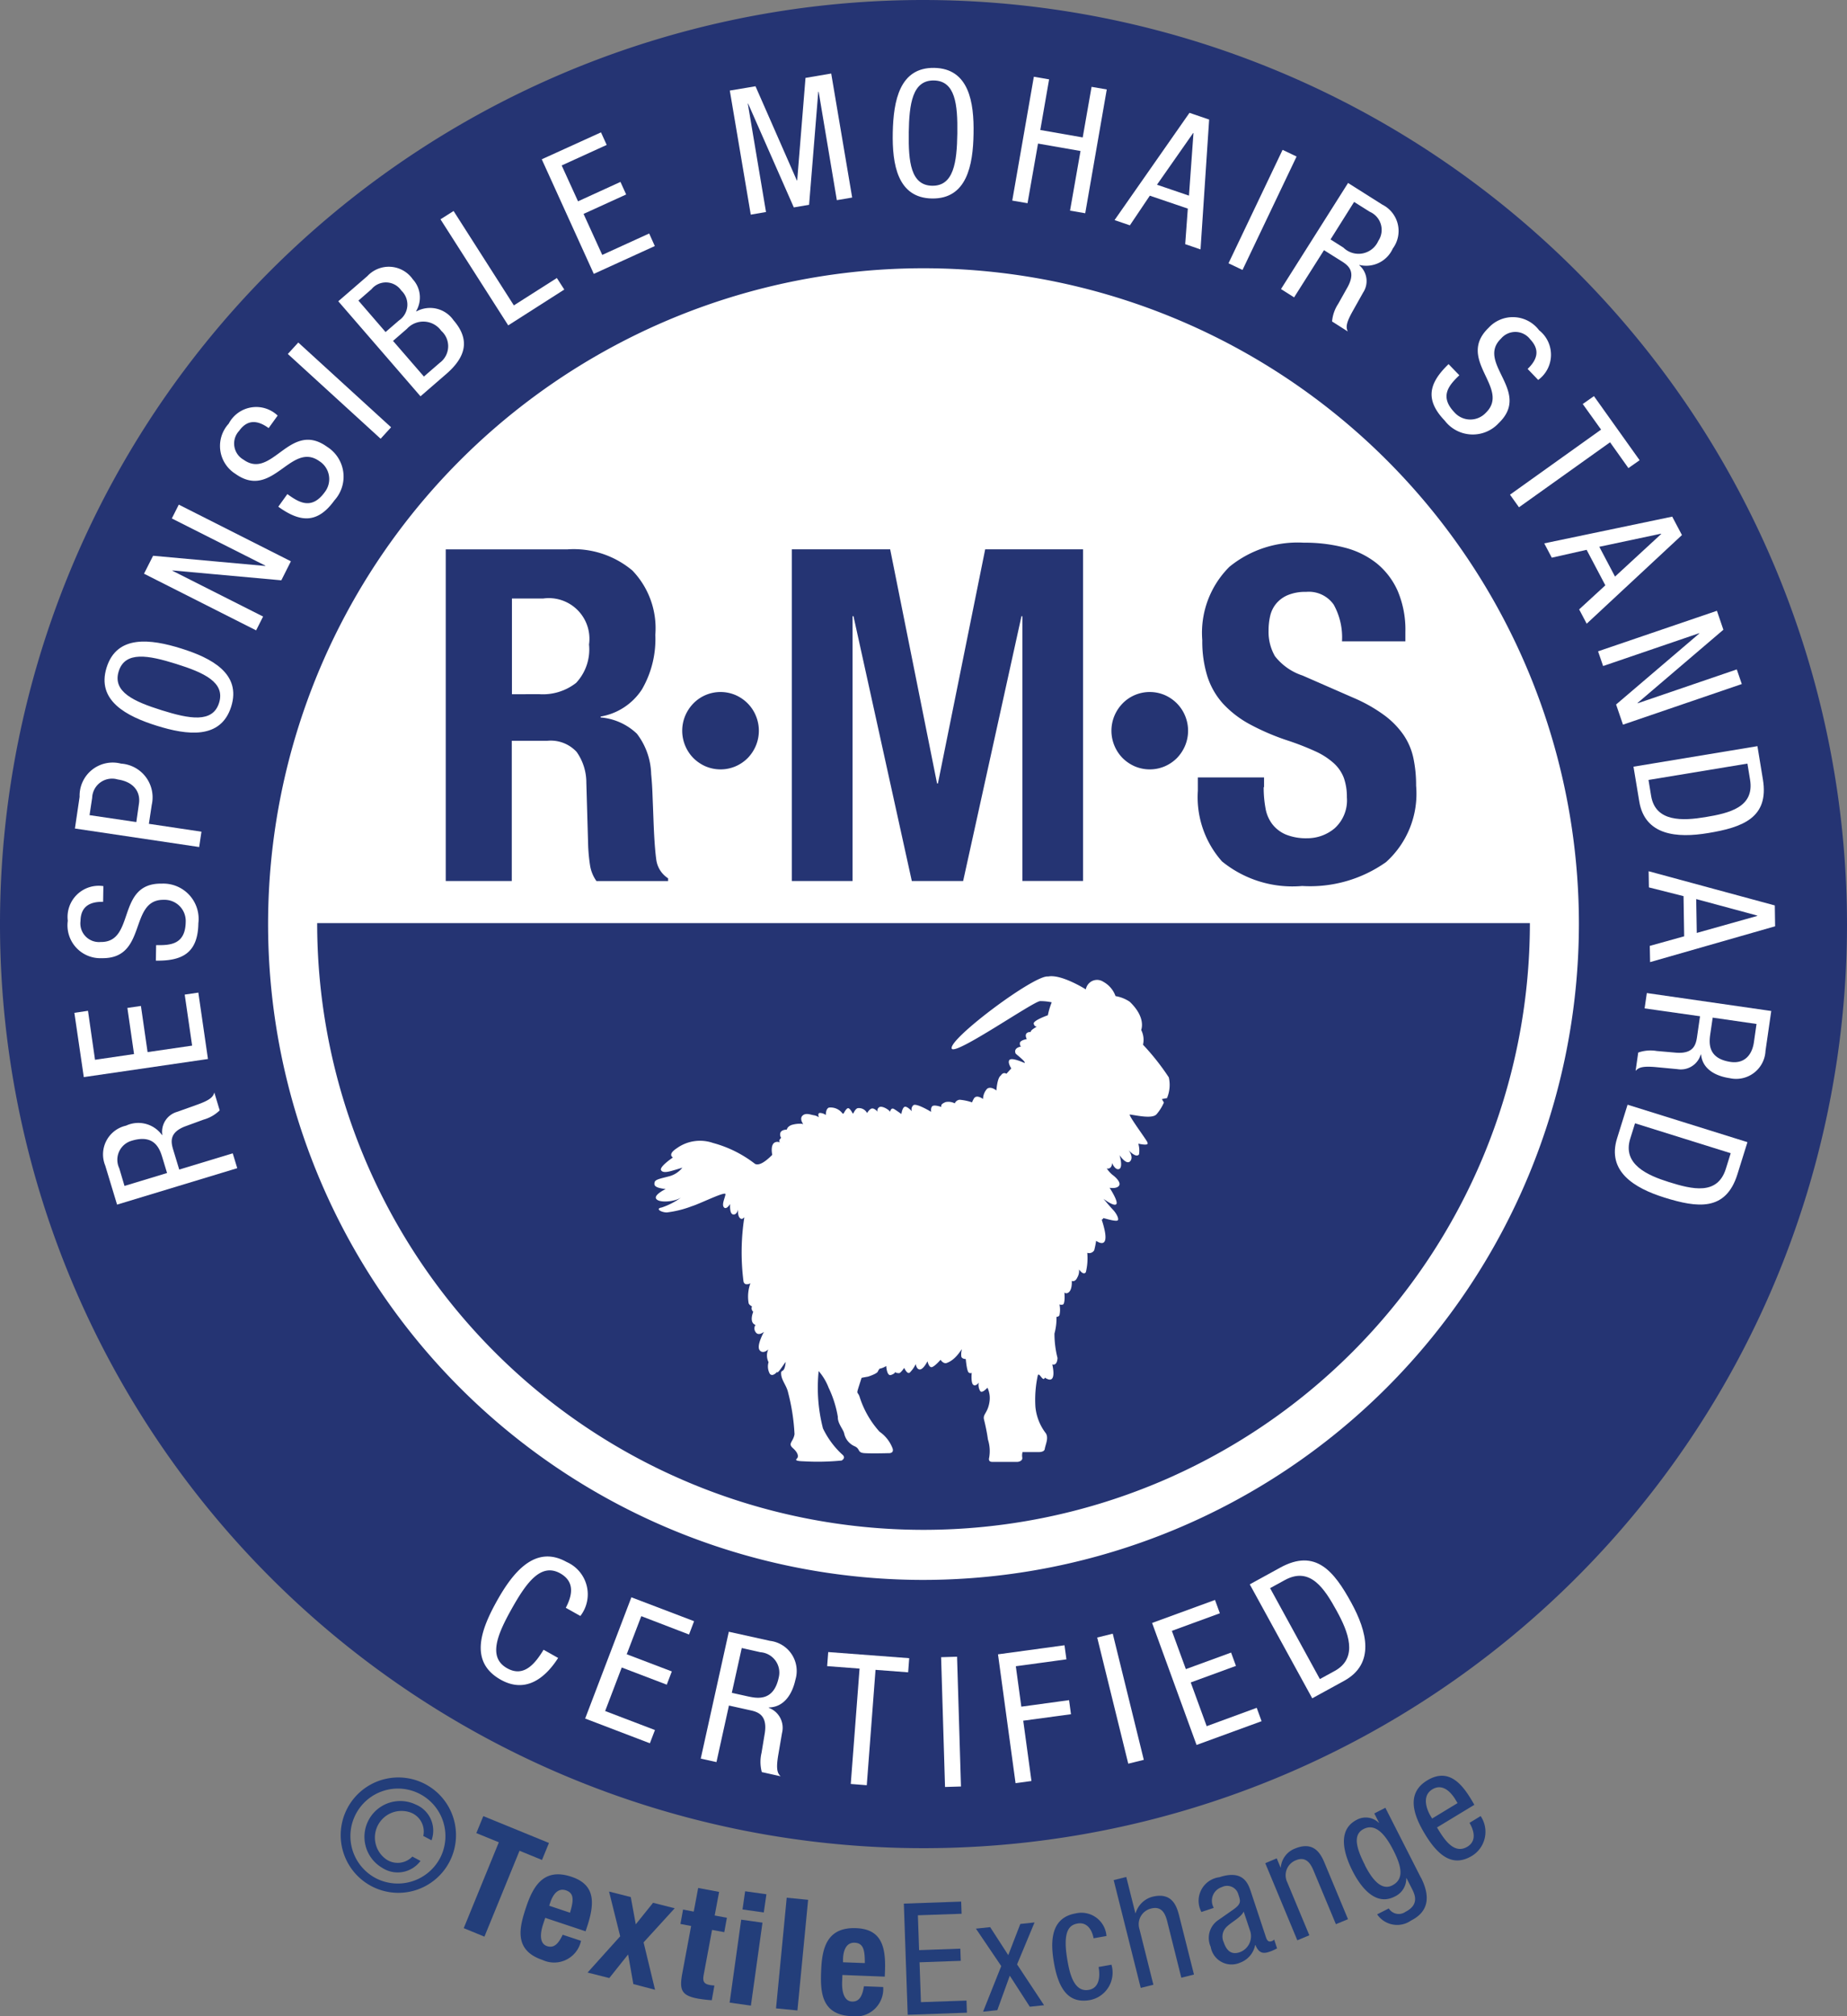 <svg xmlns="http://www.w3.org/2000/svg" width="70.486" height="76.895" viewBox="0 0 70.486 76.895">
  <rect x="0" y="0" width="70.486" height="76.895" fill="#808080" stroke="none"/>
  <g id="Grupo_5994" data-name="Grupo 5994" transform="translate(0)">
    <path id="Trazado_16250" data-name="Trazado 16250" d="M91.8,64.994A25.654,25.654,0,1,1,66.144,39.34,25.654,25.654,0,0,1,91.8,64.994" transform="translate(-30.704 -29.832)" fill="#fff"/>
    <path id="Trazado_16251" data-name="Trazado 16251" d="M82.5,152.336l-.184.036.077.131a1.714,1.714,0,0,1-.268.433c-.145.2-.718.068-1.027.024-.109-.017.74,1.107.665,1.071.085.143-.346.041-.346.041a.94.94,0,0,1,.027.408c-.114.16-.4-.162-.4-.162s.208.259.063.423-.406-.23-.406-.23.14.45-.01.524-.278-.225-.278-.225.014.172-.128.21a.117.117,0,0,1-.075-.007,1.162,1.162,0,0,0,.215.244c.114.08.348.295.254.421s-.358.077-.358.077.348.529.254.626-.486-.205-.486-.205.249.3.365.421.227.324.184.392-.4-.039-.556-.08c-.017.056-.058.046-.06.068.416,1.271-.215.8-.215.8a3.476,3.476,0,0,1-.072.358.225.225,0,0,1-.266.1,2.266,2.266,0,0,1-.053.735c-.089.15-.261-.1-.261-.1a.5.5,0,0,1-.063.3c-.089.2-.215.135-.215.135s.036.421-.189.471a.1.1,0,0,1-.092-.029c.017.21.01.452-.065.464s-.114,0-.123-.01a.992.992,0,0,1,0,.413.12.12,0,0,1-.114.063,2.233,2.233,0,0,1-.077.638,3.7,3.7,0,0,0,.116.928s0,.307-.2.247c0,0,.21.829-.283.505-.07.2-.227-.261-.273-.068a4.364,4.364,0,0,0-.087,1.184,1.956,1.956,0,0,0,.4,1.01c.109.181-.01.409-.043.587-.01.15-.28.126-.28.126l-.568,0a.485.485,0,0,0-.01.213c.017.147-.184.162-.184.162h-.88c-.1,0-.242.019-.2-.162a1.441,1.441,0,0,0-.048-.694c-.031-.247-.1-.563-.15-.764s.147-.247.21-.67a.925.925,0,0,0-.077-.539c-.092.094-.213.2-.273.133a.458.458,0,0,1-.06-.329s-.109.16-.208.085-.06-.464-.06-.464-.024.048-.109,0c-.068-.039-.106-.384-.118-.52-.051,0-.143-.014-.169-.087a.665.665,0,0,1,.022-.28c-.029-.007-.227.406-.6.524-.126.019-.215-.128-.215-.128s-.215.251-.331.28-.167-.225-.167-.225-.147.3-.283.314-.167-.205-.167-.205a1.125,1.125,0,0,1-.234.331c-.1.058-.205-.186-.205-.186s-.118.176-.186.2a.273.273,0,0,1-.167-.039s.019.048-.147.109-.186-.341-.186-.341a.779.779,0,0,1-.263.106c-.015.039-.044.06-.058.109-.058.094-.377.191-.377.191s-.242.041-.244.048c-.247.781-.16.418-.06.766a3.611,3.611,0,0,0,.747,1.286,1.359,1.359,0,0,1,.483.6c.109.247-.155.218-.155.218s-.59.017-.892,0-.157-.164-.392-.266a.689.689,0,0,1-.392-.476c-.024-.152-.259-.394-.244-.643a4.157,4.157,0,0,0-.353-1.114,2.113,2.113,0,0,0-.379-.631,6.219,6.219,0,0,0,.164,2.185,3.264,3.264,0,0,0,.723.984c.121.094.094.176-.01.242a9.339,9.339,0,0,1-1.455.029c-.244-.007-.329-.034-.256-.1s.063-.213-.147-.4.012-.234.06-.534a7.809,7.809,0,0,0-.242-1.576c-.058-.278-.249-.466-.268-.706s.121.017.172-.462c.007-.058-.314.486-.329.37-.075.08-.193.172-.276.07a.573.573,0,0,1-.048-.442.564.564,0,0,1-.01-.488s-.2.2-.331.029.167-.7.167-.7-.205.176-.314.019a.238.238,0,0,1-.01-.283s-.254-.048-.087-.5a.177.177,0,0,1-.048-.205s-.118-.058-.128-.126a1.484,1.484,0,0,1,.068-.754s-.215.118-.263-.068a8.741,8.741,0,0,1,.031-2.446c-.024.01-.068.063-.1.058-.176-.029-.138-.363-.138-.363s-.041.217-.189.193-.114-.4-.114-.4-.14.237-.237.128.048-.372.058-.5-.986.37-1.281.457a4,4,0,0,1-.964.239c-.234-.01-.433-.15-.189-.189a2.7,2.7,0,0,0,.735-.377.927.927,0,0,1-.29.111c-.244.058-.616.058-.665-.089s.372-.35.372-.35c-.437-.048-.447-.147-.421-.259s.244-.143.568-.23a.949.949,0,0,0,.491-.326s-.133.043-.309.094-.437.133-.505,0,.452-.481.452-.481c-.053-.034-.169-.145.145-.35a1.516,1.516,0,0,1,1.385-.205,4.523,4.523,0,0,1,1.607.8c.169.075.408-.1.655-.346-.017-.085-.056-.341.063-.45a.21.21,0,0,1,.234-.019.089.089,0,0,1,0-.131c.039-.041.039-.058.039-.058a.206.206,0,0,1-.034-.147c.019-.167.254-.157.254-.157s.01-.109.176-.176a1.1,1.1,0,0,1,.372-.048c.01-.007.065.017.077.012-.034-.048-.135-.21-.029-.319.128-.128.334-.029.43-.019a.488.488,0,0,1,.2.08s-.068-.147.029-.167a.4.4,0,0,1,.234.08s-.01-.234.116-.283a.56.56,0,0,1,.522.227.234.234,0,0,0,.041,0c.031-.063.109-.205.172-.205s.145.145.174.2h.022c.024-.051.089-.179.167-.2a.349.349,0,0,1,.36.186s.1-.176.2-.176.2.126.2.126a.151.151,0,0,1,.068-.176c.109-.058.353.089.411.176,0,0,.029-.181.157-.1.08.048.191.128.273.186.015-.114.065-.271.138-.278.1-.01.263.176.263.176a.208.208,0,0,1,.058-.234c.118-.087.677.254.677.254s-.029-.176.058-.225.334.039.334.039c-.029-.08.019-.126.157-.186a.531.531,0,0,1,.353.048.225.225,0,0,1,.186-.138,2.039,2.039,0,0,1,.474.1.747.747,0,0,1,.065-.138c.1-.186.353.01.353.01a.59.59,0,0,1,.157-.392c.147-.109.353.068.353.068s.029-.481.167-.57c.1-.157.213-.07.215-.068l.186-.205s-.155-.23-.068-.324.459.068.573.116c.075-.036-.329-.334-.341-.363-.089-.225.208-.261.208-.261s-.051-.024-.044-.135.263-.15.263-.15c-.14-.292.155-.273.155-.273-.031-.065.234-.205.234-.205s-.092.019-.123-.109c-.027-.111.418-.28.539-.324a2.806,2.806,0,0,1,.147-.493,2.085,2.085,0,0,0-.44-.046c-.249,0-3.227,2.076-3.374,1.815-.164-.341,3.161-2.833,3.676-2.753.5-.1,1.428.483,1.438.491a.477.477,0,0,1,.053-.14.433.433,0,0,1,.616-.15,1.006,1.006,0,0,1,.466.546,1.4,1.4,0,0,1,.539.213c.645.614.44,1.078.44,1.078a.824.824,0,0,1,.07.563,9.179,9.179,0,0,1,.984,1.245,1.286,1.286,0,0,1-.073.8M96.36,145.66H50.08a23.14,23.14,0,1,0,46.28,0" transform="translate(-37.976 -110.455)" fill="#253473"/>
    <path id="Trazado_16252" data-name="Trazado 16252" d="M35.244,60.255A25.012,25.012,0,1,1,60.255,35.244,25.039,25.039,0,0,1,35.244,60.255M35.244,0A35.243,35.243,0,1,0,70.486,35.242,35.285,35.285,0,0,0,35.244,0" transform="translate(0 0)" fill="#253473"/>
    <path id="Trazado_16253" data-name="Trazado 16253" d="M78.86,249.471c-.505.788-1.25,1.358-2.192.829-1.228-.689-.744-1.936-.133-3.024s1.46-2.132,2.649-1.465a1.347,1.347,0,0,1,.524,2.059l-.556-.312c.263-.5.338-1-.21-1.312-.737-.413-1.288.343-1.849,1.341s-.918,1.863-.179,2.277c.645.363,1.076-.191,1.39-.706Z" transform="translate(-57.56 -186.24)" fill="#fff"/>
    <path id="Trazado_16254" data-name="Trazado 16254" d="M94.147,252.04l2.393.911-.193.508-1.822-.7-.556,1.453,1.721.655-.193.505-1.718-.655-.633,1.66,1.9.725-.193.505-2.47-.943Z" transform="translate(-70.052 -191.122)" fill="#fff"/>
    <path id="Trazado_16255" data-name="Trazado 16255" d="M111.827,259.808l.59.131c.353.077,1,.222,1.2-.713a.78.78,0,0,0-.7-.967l-.711-.16Zm-.109-2.328,1.566.346a1.157,1.157,0,0,1,.969,1.486c-.116.529-.421,1.044-1.015,1.054l0,.014a.813.813,0,0,1,.505.96l-.143.834c-.092.541-.034.7.089.817l-.718-.16a1.5,1.5,0,0,1-.01-.735l.126-.761c.1-.677-.259-.8-.563-.863l-.807-.179-.476,2.156-.6-.133,1.071-4.836Z" transform="translate(-83.899 -195.247)" fill="#fff"/>
    <path id="Trazado_16256" data-name="Trazado 16256" d="M132.113,265.758l-.611-.048.336-4.4-1.237-.094.041-.537,3.091.234-.041.539-1.245-.094Z" transform="translate(-99.035 -197.673)" fill="#fff"/>
    <rect id="Rectángulo_1130" data-name="Rectángulo 1130" width="0.609" height="4.952" transform="translate(35.915 63.202) rotate(-1.73)" fill="#fff"/>
    <path id="Trazado_16257" data-name="Trazado 16257" d="M157.58,259.956l2.538-.346.073.537-1.931.263.21,1.542,1.822-.249.073.537-1.822.247.314,2.3-.607.082Z" transform="translate(-119.494 -196.863)" fill="#fff"/>
    <rect id="Rectángulo_1131" data-name="Rectángulo 1131" width="0.611" height="4.955" transform="translate(41.872 62.452) rotate(-13.84)" fill="#fff"/>
    <path id="Trazado_16258" data-name="Trazado 16258" d="M181.91,253.337l2.4-.877.186.508-1.832.67.534,1.46,1.726-.631.186.508-1.726.631.609,1.668,1.909-.7.186.51-2.482.906Z" transform="translate(-137.943 -191.441)" fill="#fff"/>
    <path id="Trazado_16259" data-name="Trazado 16259" d="M200.008,250.753l.561-.307c.926-.505.508-1.513.08-2.291-.462-.839-1.008-1.709-1.982-1.175l-.561.307,1.9,3.468Zm-2.678-3.611,1.163-.638c1.351-.742,2.054.138,2.712,1.339.6,1.095.918,2.323-.273,2.978l-1.218.667Z" transform="translate(-149.636 -186.718)" fill="#fff"/>
    <path id="Trazado_16260" data-name="Trazado 16260" d="M73.957,92.205a2.052,2.052,0,0,0,1.4-.433,1.87,1.87,0,0,0,.491-1.462A1.551,1.551,0,0,0,74.1,88.556H72.906v3.65Zm1.088-5.525a3.49,3.49,0,0,1,2.456.807,3.176,3.176,0,0,1,.877,2.453,3.831,3.831,0,0,1-.51,2.081,2.351,2.351,0,0,1-1.578,1.037v.034a2.276,2.276,0,0,1,1.385.621,2.64,2.64,0,0,1,.544,1.542c.024.237.041.493.051.771s.024.587.036.931c.024.672.058,1.187.106,1.542a1,1,0,0,0,.454.728v.106H76.132a1.4,1.4,0,0,1-.247-.611,6.693,6.693,0,0,1-.07-.718l-.07-2.427a2.021,2.021,0,0,0-.37-1.17,1.345,1.345,0,0,0-1.121-.425H72.9v5.349H70.38V86.682h4.665Z" transform="translate(-53.369 -65.73)" fill="#253473"/>
    <path id="Trazado_16261" data-name="Trazado 16261" d="M107.836,110.1a1.529,1.529,0,0,1,.312-.469,1.452,1.452,0,0,1,.464-.317,1.46,1.46,0,0,1,1.141,0,1.507,1.507,0,0,1,.464.317,1.46,1.46,0,0,1,.312.469,1.484,1.484,0,0,1,0,1.15,1.529,1.529,0,0,1-.312.469,1.485,1.485,0,0,1-.464.314,1.46,1.46,0,0,1-1.141,0,1.514,1.514,0,0,1-.464-.314,1.487,1.487,0,0,1-.312-.469,1.484,1.484,0,0,1,0-1.15" transform="translate(-81.685 -82.806)" fill="#253473"/>
    <path id="Trazado_16262" data-name="Trazado 16262" d="M128.774,86.68l1.789,8.928h.034L132.4,86.68h3.734V99.328h-2.315V89.23h-.034l-2.226,10.1H129.6l-2.226-10.1h-.036v10.1H125.02V86.68Z" transform="translate(-94.803 -65.73)" fill="#253473"/>
    <path id="Trazado_16263" data-name="Trazado 16263" d="M175.606,110.1a1.529,1.529,0,0,1,.312-.469,1.451,1.451,0,0,1,.464-.317,1.46,1.46,0,0,1,1.141,0,1.507,1.507,0,0,1,.464.317,1.461,1.461,0,0,1,.312.469,1.484,1.484,0,0,1,0,1.15,1.529,1.529,0,0,1-.312.469,1.485,1.485,0,0,1-.464.314,1.46,1.46,0,0,1-1.141,0,1.513,1.513,0,0,1-.464-.314,1.487,1.487,0,0,1-.312-.469,1.484,1.484,0,0,1,0-1.15" transform="translate(-133.075 -82.806)" fill="#253473"/>
    <path id="Trazado_16264" data-name="Trazado 16264" d="M191.628,94.96a4.366,4.366,0,0,0,.07.807,1.382,1.382,0,0,0,.263.611,1.291,1.291,0,0,0,.517.392,2.049,2.049,0,0,0,.817.14,1.614,1.614,0,0,0,1.044-.382,1.435,1.435,0,0,0,.464-1.179,2.154,2.154,0,0,0-.114-.735,1.449,1.449,0,0,0-.377-.558,2.716,2.716,0,0,0-.691-.452,10.309,10.309,0,0,0-1.061-.416,8.945,8.945,0,0,1-1.455-.621,3.948,3.948,0,0,1-1.027-.788,2.85,2.85,0,0,1-.6-1.047,4.462,4.462,0,0,1-.193-1.373,3.551,3.551,0,0,1,1.034-2.8,4.118,4.118,0,0,1,2.84-.921,6.042,6.042,0,0,1,1.552.186,3.261,3.261,0,0,1,1.228.6,2.83,2.83,0,0,1,.807,1.063,3.775,3.775,0,0,1,.29,1.552V89.4h-2.419A2.57,2.57,0,0,0,194.3,88a1.158,1.158,0,0,0-1.051-.486,1.742,1.742,0,0,0-.7.123,1.166,1.166,0,0,0-.447.329,1.133,1.133,0,0,0-.227.469,2.416,2.416,0,0,0-.06.549,1.855,1.855,0,0,0,.244.984,2.208,2.208,0,0,0,1.054.737l1.946.851a5.835,5.835,0,0,1,1.175.665,3.2,3.2,0,0,1,.728.744,2.472,2.472,0,0,1,.377.877,4.967,4.967,0,0,1,.106,1.063,3.507,3.507,0,0,1-1.148,2.915,5.017,5.017,0,0,1-3.2.911,4.258,4.258,0,0,1-3.06-.938,3.685,3.685,0,0,1-.921-2.693V94.59h2.526v.372Z" transform="translate(-143.403 -64.941)" fill="#253473"/>
    <path id="Trazado_16265" data-name="Trazado 16265" d="M18.755,175.432l-.169-.558c-.1-.334-.285-.945-1.175-.677a.754.754,0,0,0-.481,1.051l.2.674,1.619-.491Zm-1.909,1.2-.45-1.484a1.123,1.123,0,0,1,.793-1.525,1.113,1.113,0,0,1,1.37.355l.015,0a.789.789,0,0,1,.568-.882l.771-.276c.5-.179.6-.3.645-.462l.205.682a1.432,1.432,0,0,1-.614.353l-.7.256c-.616.234-.549.595-.462.885l.232.764,2.042-.619.172.566-4.587,1.39Z" transform="translate(-12.379 -130.693)" fill="#fff"/>
    <path id="Trazado_16266" data-name="Trazado 16266" d="M12.1,159.852,11.74,157.4l.52-.077.268,1.868,1.489-.218-.254-1.76.517-.075.254,1.76,1.7-.247-.283-1.946.52-.077.367,2.533Z" transform="translate(-8.902 -118.773)" fill="#fff"/>
    <path id="Trazado_16267" data-name="Trazado 16267" d="M12.05,140.138c-.5-.01-.856.169-.865.732a.711.711,0,0,0,.766.8c1.349.022.58-2.255,2.332-2.226a1.348,1.348,0,0,1,1.4,1.513c-.017,1.121-.6,1.441-1.622,1.424l.01-.592c.537.01,1.114-.017,1.129-.882a.808.808,0,0,0-.834-.846c-1.356-.022-.607,2.255-2.366,2.226a1.254,1.254,0,0,1-1.3-1.426,1.189,1.189,0,0,1,1.358-1.322l-.01.592Z" transform="translate(-8.113 -105.744)" fill="#fff"/>
    <path id="Trazado_16268" data-name="Trazado 16268" d="M14.174,122.636l.1-.7c.063-.425-.176-.827-.807-.921a.76.76,0,0,0-.979.7l-.1.66,1.779.263Zm-2.344.249.179-1.209a1.264,1.264,0,0,1,1.581-1.266,1.289,1.289,0,0,1,1.172,1.573l-.109.723,2.006.3-.087.585Z" transform="translate(-8.971 -91.287)" fill="#fff"/>
    <path id="Trazado_16269" data-name="Trazado 16269" d="M18.7,103.854c1.056.331,1.948.5,2.192-.283s-.582-1.153-1.639-1.484-1.948-.5-2.192.283.582,1.153,1.639,1.484m.74-2.357c1.153.36,2.311.957,1.914,2.219s-1.685,1.09-2.838.73-2.311-.957-1.917-2.219,1.687-1.09,2.84-.73" transform="translate(-12.531 -76.767)" fill="#fff"/>
    <path id="Trazado_16270" data-name="Trazado 16270" d="M22.74,82.257l.346-.684,4.285.389,0-.012-3.57-1.8.266-.527,4.278,2.161-.365.725-4.157-.377,0,.012,3.461,1.747-.266.527Z" transform="translate(-17.244 -60.377)" fill="#fff"/>
    <path id="Trazado_16271" data-name="Trazado 16271" d="M36.6,65.035c-.408-.295-.8-.35-1.126.106a.708.708,0,0,0,.169,1.1c1.095.788,1.764-1.518,3.186-.493a1.345,1.345,0,0,1,.283,2.042c-.655.909-1.317.839-2.144.244l.346-.481c.437.314.923.624,1.431-.08a.809.809,0,0,0-.2-1.17c-1.1-.793-1.786,1.5-3.215.476a1.255,1.255,0,0,1-.254-1.912,1.186,1.186,0,0,1,1.868-.309Z" transform="translate(-26.348 -48.709)" fill="#fff"/>
    <rect id="Rectángulo_1132" data-name="Rectángulo 1132" width="0.592" height="4.795" transform="translate(10.984 13.5) rotate(-47.61)" fill="#fff"/>
    <path id="Trazado_16272" data-name="Trazado 16272" d="M56.678,46.279l.609-.527a.785.785,0,0,0,.053-1.218.844.844,0,0,0-1.308-.077l-.532.462,1.177,1.358Zm-1.467-1.694.515-.445A.732.732,0,0,0,55.817,43a.713.713,0,0,0-1.138-.053l-.5.435,1.037,1.2Zm-1.8-1.177,1.112-.962a1.115,1.115,0,0,1,1.733.126,1.021,1.021,0,0,1,.126,1.211l.01.012a1.089,1.089,0,0,1,1.416.336c.638.735.481,1.395-.276,2.05l-.984.851Z" transform="translate(-40.501 -31.918)" fill="#fff"/>
    <path id="Trazado_16273" data-name="Trazado 16273" d="M69.55,33.6l.5-.317,2.3,3.6,1.641-1.044.283.44-2.139,1.366Z" transform="translate(-52.74 -25.236)" fill="#fff"/>
    <path id="Trazado_16274" data-name="Trazado 16274" d="M85.54,21.917,87.8,20.89l.218.479-1.718.783.624,1.368,1.619-.74.218.479L87.135,24l.713,1.564,1.791-.817.215.479-2.328,1.061Z" transform="translate(-64.865 -15.842)" fill="#fff"/>
    <path id="Trazado_16275" data-name="Trazado 16275" d="M115.23,12.243l.981-.164,1.576,3.589.015,0,.317-3.908.981-.167.8,4.73-.585.1-.694-4.133-.015,0-.35,4.309-.583.1-1.743-3.957-.012,0,.694,4.133-.582.1Z" transform="translate(-87.379 -8.789)" fill="#fff"/>
    <path id="Trazado_16276" data-name="Trazado 16276" d="M141.559,13.184c-.017,1.107.077,2.009.894,2.021s.943-.885.959-1.992-.075-2.009-.894-2.023-.943.885-.96,1.994m2.473.039c-.019,1.208-.261,2.487-1.583,2.468s-1.525-1.308-1.5-2.516.261-2.487,1.583-2.465,1.525,1.308,1.5,2.516" transform="translate(-106.878 -8.121)" fill="#fff"/>
    <path id="Trazado_16277" data-name="Trazado 16277" d="M162.622,17.309l-.58-.1.4-2.274-1.622-.283-.4,2.274-.583-.1.824-4.723.582.1-.336,1.931,1.619.283.338-1.929.58.1Z" transform="translate(-121.207 -9.176)" fill="#fff"/>
    <path id="Trazado_16278" data-name="Trazado 16278" d="M177.607,20.551l1.221.416L179,18.579l-.012,0Zm1.242-2.741.749.256-.329,4.952-.585-.2.1-1.356-1.45-.493-.761,1.131-.585-.2,2.859-4.09Z" transform="translate(-133.454 -13.506)" fill="#fff"/>
    <rect id="Rectángulo_1133" data-name="Rectángulo 1133" width="4.793" height="0.592" transform="translate(46.883 10.041) rotate(-64.5)" fill="#fff"/>
    <path id="Trazado_16279" data-name="Trazado 16279" d="M204.127,31.016l.493.312a.824.824,0,0,0,1.332-.256.753.753,0,0,0-.324-1.109l-.6-.377-.9,1.431Zm.665-2.156,1.312.829a1.124,1.124,0,0,1,.4,1.675,1.111,1.111,0,0,1-1.271.626l-.007.012a.792.792,0,0,1,.147,1.039l-.4.713c-.261.464-.259.624-.186.773l-.6-.382a1.446,1.446,0,0,1,.234-.672l.365-.65c.312-.582.027-.81-.23-.972l-.677-.425-1.141,1.8-.5-.317,2.564-4.053Z" transform="translate(-153.352 -21.885)" fill="#fff"/>
    <path id="Trazado_16280" data-name="Trazado 16280" d="M229.7,52.03c.363-.348.488-.72.1-1.129a.713.713,0,0,0-1.112-.031c-.972.935,1.177,2.006-.087,3.222A1.346,1.346,0,0,1,226.537,54c-.778-.81-.59-1.445.147-2.154l.411.425c-.387.372-.781.8-.181,1.421a.808.808,0,0,0,1.187.014c.976-.938-1.155-2.025.111-3.246a1.254,1.254,0,0,1,1.926.094,1.188,1.188,0,0,1-.034,1.895l-.408-.425Z" transform="translate(-171.403 -37.959)" fill="#fff"/>
    <path id="Trazado_16281" data-name="Trazado 16281" d="M238.763,66.734l-.343-.481,3.476-2.482-.7-.976.428-.3,1.743,2.444-.428.3-.7-.984Z" transform="translate(-180.795 -47.387)" fill="#fff"/>
    <path id="Trazado_16282" data-name="Trazado 16282" d="M245.938,82.676l.6,1.138L248.3,82.19l-.007-.012-2.359.5Zm2.784-1.146.37.7-3.635,3.381-.288-.546,1-.918-.715-1.354-1.329.3-.288-.546,4.885-1.02Z" transform="translate(-184.905 -61.824)" fill="#fff"/>
    <path id="Trazado_16283" data-name="Trazado 16283" d="M256.857,96.38l.246.723-3.273,2.792,0,.014,3.785-1.293.191.558-4.534,1.549-.263-.769,3.176-2.709,0-.012-3.671,1.254-.193-.561Z" transform="translate(-191.335 -73.086)" fill="#fff"/>
    <path id="Trazado_16284" data-name="Trazado 16284" d="M258.493,119.028l.1.609c.167,1.008,1.218.95,2.066.81.914-.152,1.885-.375,1.709-1.433l-.1-.609-3.778.624Zm4.157-1.288.208,1.267c.244,1.47-.786,1.832-2.088,2.047-1.194.2-2.415.092-2.63-1.206l-.22-1.325Z" transform="translate(-195.582 -89.283)" fill="#fff"/>
    <path id="Trazado_16285" data-name="Trazado 16285" d="M262.125,138.536l.022,1.288,2.306-.648v-.015l-2.328-.628Zm3,.242.012.793-4.771,1.366-.012-.619,1.312-.365-.024-1.532-1.322-.334-.01-.616,4.817,1.305Z" transform="translate(-197.394 -104.244)" fill="#fff"/>
    <path id="Trazado_16286" data-name="Trazado 16286" d="M261.2,157.587l-.085.578c-.051.346-.14.976.776,1.109.464.065.8-.2.882-.749l.1-.7-1.675-.242Zm2.238-.276-.222,1.537a1.121,1.121,0,0,1-1.366,1.044c-.52-.075-1.039-.334-1.092-.9h-.015a.789.789,0,0,1-.887.556l-.817-.077c-.529-.048-.674.019-.781.145l.1-.7a1.422,1.422,0,0,1,.708-.06l.744.065c.66.048.749-.307.793-.6l.114-.79-2.115-.3.085-.585,4.747.684Z" transform="translate(-195.84 -118.773)" fill="#fff"/>
    <path id="Trazado_16287" data-name="Trazado 16287" d="M255.751,175.021l-.184.59c-.3.974.662,1.395,1.482,1.651.885.276,1.851.515,2.17-.512l.184-.59-3.652-1.141Zm4.29.72-.382,1.223c-.445,1.421-1.525,1.281-2.787.887-1.153-.36-2.2-1-1.805-2.26l.4-1.281,4.575,1.428Z" transform="translate(-193.355 -132.179)" fill="#fff"/>
    <g id="Grupo_5992" data-name="Grupo 5992" transform="translate(13 67.725)">
      <g id="Grupo_5991" data-name="Grupo 5991">
        <path id="Trazado_16288" data-name="Trazado 16288" d="M58.575,280.735a2.2,2.2,0,1,1-2.98.906A2.2,2.2,0,0,1,58.575,280.735Zm.561,2.8a1.813,1.813,0,1,0-2.47.776,1.826,1.826,0,0,0,2.47-.776Zm-.754.123a1.083,1.083,0,0,1-1.465.261,1.367,1.367,0,0,1,1.286-2.41,1.076,1.076,0,0,1,.6,1.363l-.314-.167a.776.776,0,0,0-.452-.88,1.015,1.015,0,0,0-.95,1.781.776.776,0,0,0,.984-.114l.314.167Z" transform="translate(-55.335 -280.411)" fill="#233e7a"/>
        <path id="Trazado_16289" data-name="Trazado 16289" d="M78.023,287.595l-.266.648-.858-.35-1.339,3.275-.79-.324,1.339-3.275-.858-.35.266-.648Z" transform="translate(-70.073 -285.033)" fill="#233e7a"/>
        <path id="Trazado_16290" data-name="Trazado 16290" d="M84.683,297.421l-.08.242c-.118.355-.14.735.147.831.259.087.433-.075.6-.433l.7.232a1.049,1.049,0,0,1-1.465.732c-1.126-.377-.882-1.259-.631-2.013.271-.812.679-1.513,1.728-1.163.906.3.906.979.6,1.907l-.058.174-1.537-.512Zm.947-.2c.138-.466.167-.744-.155-.853s-.508.189-.6.469l-.039.118Z" transform="translate(-76.877 -291.999)" fill="#233e7a"/>
        <path id="Trazado_16291" data-name="Trazado 16291" d="M96.809,298.9l.829.21-1.187,1.3.437,1.808L96.06,302l-.2-1.129-.718.9-.829-.21,1.245-1.383-.425-1.706.829.21.191,1.039.662-.824Z" transform="translate(-84.89 -294.057)" fill="#233e7a"/>
        <path id="Trazado_16292" data-name="Trazado 16292" d="M109.657,297.91l.8.15-.169.9.466.087-.1.549-.466-.087-.317,1.7c-.046.244-.012.355.222.4a1.4,1.4,0,0,0,.184.022l-.1.561a5.207,5.207,0,0,1-.532-.063c-.631-.118-.711-.334-.592-.969l.336-1.8-.408-.077.1-.549.408.077.169-.9Z" transform="translate(-96.014 -293.632)" fill="#233e7a"/>
        <path id="Trazado_16293" data-name="Trazado 16293" d="M117.2,299.513l.812.114-.442,3.164-.812-.114Zm.15-1.083.812.114-.1.694-.812-.114Z" transform="translate(-101.914 -294.026)" fill="#233e7a"/>
        <path id="Trazado_16294" data-name="Trazado 16294" d="M124.488,299.45l.817.08-.408,4.22-.817-.08Z" transform="translate(-107.465 -294.8)" fill="#233e7a"/>
        <path id="Trazado_16295" data-name="Trazado 16295" d="M131.988,306.031l-.01.256c-.015.375.073.744.375.757.273.01.394-.193.457-.583l.735.029a1.048,1.048,0,0,1-1.2,1.112c-1.187-.046-1.2-.962-1.167-1.757.034-.856.23-1.643,1.334-1.6.955.036,1.143.686,1.1,1.665l-.007.184Zm.856-.454c0-.488-.048-.761-.387-.776s-.435.322-.445.619l0,.126Z" transform="translate(-112.84 -298.434)" fill="#233e7a"/>
        <path id="Trazado_16296" data-name="Trazado 16296" d="M144.25,300.137l2.19-.077.017.464-1.668.058.046,1.329,1.573-.056.017.464-1.573.056.053,1.52,1.738-.06.017.462-2.26.08-.147-4.237Z" transform="translate(-122.76 -295.262)" fill="#233e7a"/>
        <path id="Trazado_16297" data-name="Trazado 16297" d="M155.632,303.587l.544-.058.691,1.068.459-1.189.544-.058-.667,1.6,1.03,1.557-.544.058-.764-1.184-.476,1.315-.544.058.694-1.74-.969-1.431Z" transform="translate(-131.389 -297.757)" fill="#233e7a"/>
        <path id="Trazado_16298" data-name="Trazado 16298" d="M169.266,302.808c-.053-.3-.237-.628-.611-.563-.3.053-.587.259-.387,1.407.073.408.22,1.228.812,1.124.421-.073.437-.534.377-.873l.491-.087a1.066,1.066,0,0,1-.824,1.349c-.766.133-1.182-.341-1.37-1.419-.138-.783-.143-1.716.822-1.885a.96.96,0,0,1,1.182.86Z" transform="translate(-140.532 -296.611)" fill="#233e7a"/>
        <path id="Trazado_16299" data-name="Trazado 16299" d="M177.38,296.291l.483-.121.346,1.378h.012a.919.919,0,0,1,.633-.621c.8-.2.95.416,1.042.778l.551,2.187-.483.121-.534-2.132c-.06-.237-.174-.619-.612-.508a.614.614,0,0,0-.454.776l.534,2.132-.483.121-1.032-4.111Z" transform="translate(-147.882 -292.312)" fill="#233e7a"/>
        <path id="Trazado_16300" data-name="Trazado 16300" d="M190.966,297.261a.907.907,0,0,1,.684-1.329c.918-.3,1.1.247,1.206.563l.558,1.685c.041.123.08.242.227.193a.185.185,0,0,0,.1-.065l.111.338a1.929,1.929,0,0,1-.266.121c-.181.06-.406.135-.558-.247l-.012,0a.9.9,0,0,1-.583.674.806.806,0,0,1-1.114-.607.822.822,0,0,1,.292-1.022l.573-.4c.309-.222.276-.317.193-.57a.445.445,0,0,0-.633-.285.544.544,0,0,0-.321.764l.01.029-.474.157Zm1.615-.022c-.114.244-.517.423-.689.624a.509.509,0,0,0-.073.556c.1.3.278.483.6.377a.65.65,0,0,0,.418-.776l-.259-.778Z" transform="translate(-158.116 -292.064)" fill="#233e7a"/>
        <path id="Trazado_16301" data-name="Trazado 16301" d="M201.33,291.948l.437-.184.145.346.01,0a.849.849,0,0,1,.537-.718c.773-.321,1.018.263,1.16.609l.868,2.083-.462.191-.846-2.028c-.094-.225-.263-.585-.679-.411a.613.613,0,0,0-.334.834l.846,2.028-.459.191-1.223-2.939Z" transform="translate(-166.044 -288.615)" fill="#233e7a"/>
        <path id="Trazado_16302" data-name="Trazado 16302" d="M216.682,287.916c.43.846.2,1.354-.377,1.644a.923.923,0,0,1-1.293-.237l.445-.225a.446.446,0,0,0,.638.128c.573-.29.326-.718.227-.914l-.189-.37-.01,0a.753.753,0,0,1-.447.706c-.827.421-1.409-.6-1.6-.972-.389-.769-.553-1.6.167-1.963a.715.715,0,0,1,.834.121l.01,0-.184-.36.423-.215,1.351,2.656Zm-2.139-.471c.234.462.6,1,1.042.776.481-.244.346-.749.051-1.332-.28-.551-.66-1.063-1.136-.822-.413.21-.3.7.046,1.375Z" transform="translate(-175.457 -284.039)" fill="#233e7a"/>
        <path id="Trazado_16303" data-name="Trazado 16303" d="M225.65,282.184c.251.416.633,1.047,1.158.73.406-.247.2-.706.08-.909l.425-.259a1.075,1.075,0,0,1-.331,1.518c-.665.4-1.225.109-1.791-.824-.413-.682-.757-1.547.082-2.054s1.349.176,1.7.759l.1.172-1.433.868Zm.783-.931-.089-.147c-.184-.3-.5-.607-.875-.379-.447.271-.167.851-.068,1.013l.06.1.969-.587Z" transform="translate(-183.808 -280.21)" fill="#233e7a"/>
      </g>
    </g>
  </g>
</svg>
